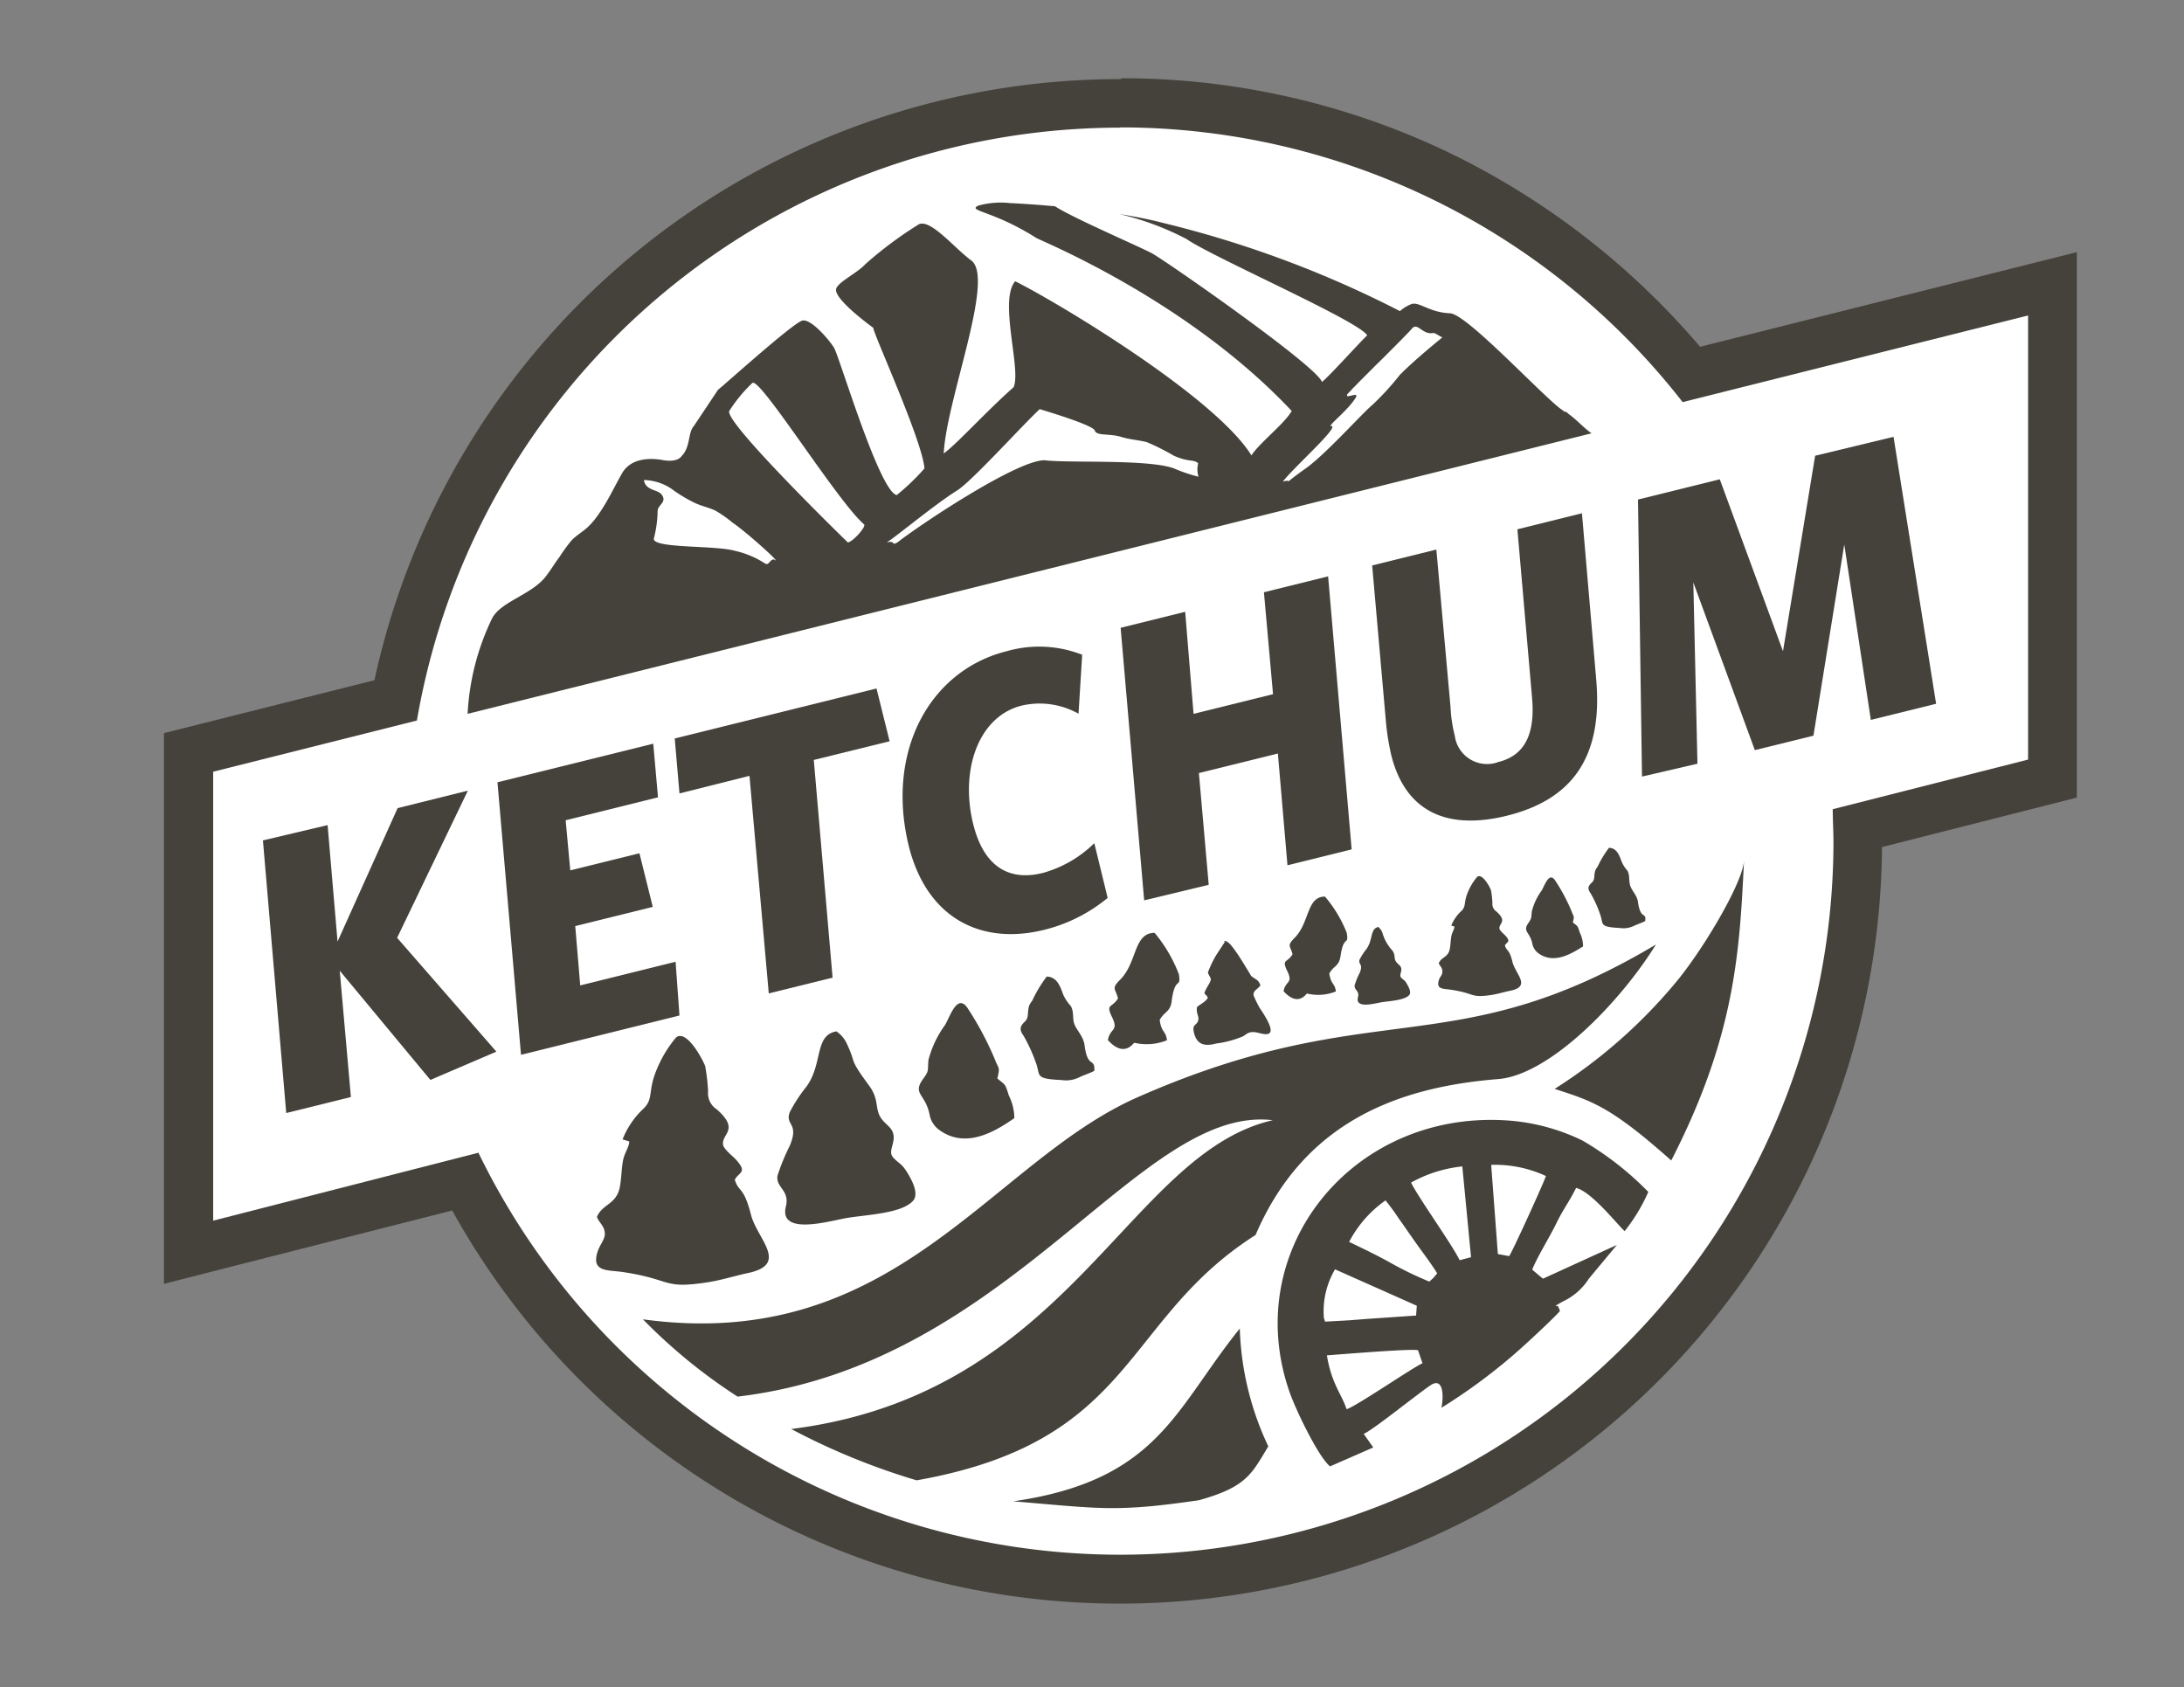 <?xml version="1.0" encoding="UTF-8"?> <svg xmlns="http://www.w3.org/2000/svg" width="180" height="139.06" viewBox="0 0 180 139.06"><rect x="0" y="0" width="180" height="139.06" fill="#808080" stroke="none"/><defs><style> .a { fill: none; } .b { fill: #fff; } .c, .d { fill: #44423b; } .d { fill-rule: evenodd; } </style></defs><rect class="a" y="-4.94" width="180" height="150.94"></rect><g><path class="b" d="M92.31,130.13h-.14A60.8,60.8,0,0,1,38.35,97.41L15.54,103.2V62l17.06-4.28A60.81,60.81,0,0,1,92.31,8.48h.14a60.48,60.48,0,0,1,47,22.38l29.73-7.48V64.16l-16.05,4.08c0,.41,0,.81,0,1.2a60.82,60.82,0,0,1-60.83,60.69Z"></path><path class="c" d="M92.31,10.5h.13a58.72,58.72,0,0,1,46.24,22.64L167.15,26v36.6l-16.1,4.09c0,.92.06,1.84.06,2.77a58.8,58.8,0,0,1-58.8,58.67h-.13A58.82,58.82,0,0,1,39.43,95L17.57,100.6v-37l16.79-4.22a58.82,58.82,0,0,1,58-48.86m0-4h0A62.87,62.87,0,0,0,30.86,56.06L16.57,59.65l-3.06.77v45.39l5-1.28,18.76-4.77a62.85,62.85,0,0,0,54.85,32.4h.14a62.8,62.8,0,0,0,62.85-62.35l13-3.3,3.06-.78V20.78l-5.05,1.27-26,6.53A63.53,63.53,0,0,0,120.4,13.06,62.26,62.26,0,0,0,92.45,6.45Z"></path></g><g><path class="c" d="M130.43,94a16.72,16.72,0,0,0-6.37-1.67c-12.66-.75-21.84,10.68-17.79,22.36.53,1.53,2.4,5.4,3.35,6.16l3.56-1.56-.79-1.12c.7-.27,4.17-3.08,5.5-4,1.16-.77,1.07,1.13.91,1.85a46.74,46.74,0,0,0,5.74-4.19c.9-.75,3.37-3.05,4-3.75.07-.08-.16-.46-.16-.46s-.61.18.57-.43a5.09,5.09,0,0,0,2-1.81l2.31-2.78-6.09,2.78c-.19-.15-.72-.59-.89-.75.49-1.18,1.41-2.62,2-3.83s1-1.67,1.62-2.9c1.32.35,3.37,3,4,3.56a14.61,14.61,0,0,0,1.95-3.23A25.54,25.54,0,0,0,130.43,94Zm-21.32,14.61a6.82,6.82,0,0,1,.92-4l6.74,3-.06.81-4.1.28-1.4.11-2,.11Zm1.86,7.5c-.36-1.15-1.23-2.06-1.61-4.41,1-.07,7.06-.58,7.51-.42l.37,1.07C116.52,112.65,111.71,115.94,111,116.13Zm7.18-10.81c-.14.14-.19.18-.35.32a29,29,0,0,1-3.38-1.65c-1-.55-2.18-1.12-3.23-1.62a9.63,9.63,0,0,1,3-3.42,16.79,16.79,0,0,1,1.09,1.49c.38.52.7,1,1.07,1.52.68,1,1.48,2,2.1,3Zm2.15-1.44c-.55-1.19-3.51-5.32-4-6.4a10.91,10.91,0,0,1,4.22-1.33l.72,7.48Zm4.07-.34-.92-.17L122.9,96a9.94,9.94,0,0,1,4.51.92C127.26,97.43,124.58,103.31,124.37,103.54Z"></path><g><path class="c" d="M32.73,77.29l8.18,9.38L35.47,89,28,80l.92,10.41-5.33,1.32L21.67,69.26,27,68l.82,9.6,4.95-11,5.79-1.44Z"></path><path class="c" d="M54.23,65.71,46.62,67.6,47,71.73l5.7-1.41,1.1,4.42-6.39,1.58.41,4.89,7.86-1.95L56,83.69,42.94,86.93,41,64.47l12.84-3.18Z"></path><path class="c" d="M67.07,62.63l1.55,17.94-5.26,1.3L61.77,63.94,56,65.39l-.39-4.53,16.63-4.12,1.08,4.35Z"></path><path class="c" d="M88.89,58.82a6.55,6.55,0,0,0-4.68-.67c-3.58.89-5.1,5.32-4,9.77.91,3.66,3.1,4.72,5.82,4a9.79,9.79,0,0,0,4.16-2.43L91.29,74a13.15,13.15,0,0,1-5.23,2.63c-5.11,1.27-9.66-.86-11.17-6.94C73,61.9,76.63,55.24,83,53.66a9.7,9.7,0,0,1,6.19.3Z"></path><path class="c" d="M111.4,70l-5.29,1.31-.79-9.21-6.51,1.61.81,9.21L94.3,74.2,92.36,51.74l5.32-1.32.69,8.41,6.55-1.62-.75-8.4,5.29-1.31Z"></path><path class="c" d="M131.56,56.05c.56,6.55-2.17,9.88-7.34,11.17-5,1.24-8.4-.35-9.56-5a20.68,20.68,0,0,1-.45-2.91L113.09,46.6l5.29-1.31,1.17,13a11.46,11.46,0,0,0,.35,2.34,2.68,2.68,0,0,0,3.59,2.17c2.1-.52,3.05-2.19,2.78-5.28l-1.21-13.9,5.32-1.32Z"></path><path class="c" d="M159.57,58l-5.38,1.33L152,44.87l-2.54,15.76-4.83,1.19L139.56,48l.34,14.94L135.33,64,135,41.17l6.74-1.67,5.21,14.17,2.65-16.11L156.06,36Z"></path></g><g><path class="d" d="M100.94,77.64s-.71,1.08-.75,1.15a9.45,9.45,0,0,0-.64,1.36c.2.55.42.41,0,1.1-.51.91-.19.49,0,1-.32.42-.56.45-.9.75-.08.6.22.75.09,1.14s-.5.25-.34.95c.22.94.8,1.19,1.83.91a8.34,8.34,0,0,0,2.21-.59c.37-.22.46-.4,1-.34.39,0,2.44,1,.38-2a10.21,10.21,0,0,1-.49-1c-.11-.44.36-.54.55-.87-.19-.53-.43-.46-.77-.78,0,0-.83-1.4-1.22-1.95s-.73-1-1-.9"></path><path class="d" d="M61.89,100.1c-.61-2.39-1-1.79-1.33-2.88.34-.62,1-.57.23-1.5-.3-.38-.94-.81-1.18-1.29-.25-1,1.45-1.24-.53-3a1.58,1.58,0,0,1-.72-1.49,15.83,15.83,0,0,0-.24-2.07c-.08-.29-1.48-3.1-2.4-2.37a10,10,0,0,0-1.61,2.68c-.74,1.79-.22,2.37-1.09,3.2a7,7,0,0,0-1.71,2.52l.55.17c0,.46-.4.94-.52,1.61s-.12,1.34-.23,2c-.23,1.61-1.46,1.5-1.91,2.61.16.48.64.74.65,1.4,0,.45-.42.92-.59,1.44-.56,1.72.8,1.52,2.05,1.7,4.11.61,3.25,1.42,6.94.86,1.19-.18,2.18-.51,3.33-.76C65.11,104.21,62.41,102.14,61.89,100.1Z"></path><path class="d" d="M68.93,85c-1.82.33-1.09,2.61-2.44,4.52a12.75,12.75,0,0,0-1.41,2.16c-.38,1.1.82.84,0,2.77a17.24,17.24,0,0,0-1,2.44c-.15,1,1,1.17.7,2.5-.65,2.47,3.51,1.26,4.94,1,1.69-.29,4.63-.37,5.55-1.45.54-.64-.29-2-.61-2.48s-.42-.48-.85-.87-.44-.56-.24-1.28c.37-1.34-.53-1.46-1-2.23s-.11-1.48-.94-2.61c-1.76-2.39-1-1.7-1.83-3.44A2.4,2.4,0,0,0,68.93,85Z"></path><path class="d" d="M113.63,76.39c-.73.13-.44,1-1,1.81a5.22,5.22,0,0,0-.57.87c-.15.44.33.34,0,1.11a6.62,6.62,0,0,0-.41,1c-.07.42.42.47.27,1-.26,1,1.42.5,2,.41s1.86-.15,2.23-.59c.21-.25-.12-.79-.25-1s-.17-.2-.34-.35-.18-.23-.1-.52c.15-.54-.21-.58-.41-.89s0-.6-.38-1a3.6,3.6,0,0,1-.74-1.38.93.93,0,0,0-.3-.42Z"></path><path class="d" d="M89.39,86.15c-.11-.85-.81-1.35-.91-2-.07-.49,0-.81-.22-1.23a3.77,3.77,0,0,1-.62-.92c-.26-.7-.5-1.48-1.37-1.52a10.67,10.67,0,0,0-1.2,2,2.12,2.12,0,0,0-.24.37c-.19.56,0,1-.35,1.33s-.54.62-.12,1.18a13.63,13.63,0,0,1,1.07,2.38c.3.93-.1,1.17,2.06,1.27A2.46,2.46,0,0,0,89,88.76c.35-.17.85-.32,1.19-.51C90.26,87.12,89.63,88.1,89.39,86.15Z"></path><path class="d" d="M83.6,92.2a4.28,4.28,0,0,0-.46-1.93c-.31-1-.26-.81-.94-1.39.24-1,.1-.76-.2-1.56a26.1,26.1,0,0,0-2.19-4.14c-.88-1.44-1.49.56-1.92,1.29a8.58,8.58,0,0,0-1.37,2.89c-.08.9.07.86-.42,1.53-.95,1.3.18,1.22.52,3a2,2,0,0,0,.83,1.26c2.18,1.56,4.6.08,6.15-1Z"></path><path class="d" d="M130.47,78a2.59,2.59,0,0,0-.27-1.15c-.19-.61-.16-.49-.57-.83.15-.59.06-.45-.11-.93a15,15,0,0,0-1.31-2.47c-.52-.86-.89.33-1.15.77a5,5,0,0,0-.81,1.72c-.06.54,0,.52-.25.91-.57.78.1.73.3,1.8a1.29,1.29,0,0,0,.5.75c1.3.93,2.75,0,3.67-.57Z"></path><path class="d" d="M92.15,82.27c-.5.84-1.05.41-.49,1.57s-.18.88-.35,1.88c1.36,1.49,2.09.24,2.18.22a4.46,4.46,0,0,0,2.69-.21c-.1-.81-.46-.61-.6-1.67.41-.76.9-.61,1-1.67.29-2,.77-.85.58-2.1a12,12,0,0,0-2-3.41c-1.74,0-1.42,2.43-2.83,3.85-.76.76-.4.71-.19,1.54Z"></path><path class="d" d="M106.53,78.64c-.44.75-.93.37-.43,1.4s-.16.77-.31,1.65c1.2,1.32,1.85.22,1.93.19a3.92,3.92,0,0,0,2.38-.17c-.09-.72-.41-.55-.54-1.48.37-.68.8-.55.93-1.48.26-1.75.68-.76.51-1.86a10.55,10.55,0,0,0-1.8-3c-1.53,0-1.25,2.15-2.5,3.4-.67.68-.35.63-.17,1.36Z"></path><path class="d" d="M124.66,79.3c-.28-1.15-.48-.86-.63-1.39.17-.29.47-.27.12-.71-.14-.19-.45-.39-.56-.63-.12-.47.7-.59-.25-1.44a.77.77,0,0,1-.34-.72,6.91,6.91,0,0,0-.11-1c0-.14-.7-1.49-1.14-1.15a4.65,4.65,0,0,0-.78,1.29c-.36.85-.11,1.13-.53,1.53a3.35,3.35,0,0,0-.83,1.2l.26.08c0,.23-.19.46-.25.78s-.06.64-.12,1c-.11.77-.7.71-.92,1.24.08.23.3.36.3.68s-.2.43-.28.68c-.28.83.38.73,1,.83,2,.3,1.55.69,3.32.43.57-.09,1-.24,1.6-.36C126.2,81.28,124.91,80.28,124.66,79.3Z"></path><path class="d" d="M135,74.36c-.08-.66-.62-1-.69-1.59-.06-.37,0-.63-.17-1a2.72,2.72,0,0,1-.47-.72c-.21-.54-.39-1.15-1.06-1.18a8.35,8.35,0,0,0-.94,1.56,1.27,1.27,0,0,0-.18.29c-.16.44,0,.74-.28,1s-.43.48-.11.91a9.7,9.7,0,0,1,.82,1.85c.23.73-.08.91,1.6,1a1.92,1.92,0,0,0,1.15-.18c.28-.13.66-.25.92-.39C135.71,75.11,135.22,75.87,135,74.36Z"></path></g><g><path class="d" d="M60.79,115.1C83.32,112.45,93.86,91,104.9,92.32c-12,2.75-16.67,22.55-39.69,25.45A56.26,56.26,0,0,0,75.55,122c18.08-3.21,16.85-13.17,27.93-20.22,4.07-9.49,12-12.21,20-12.85,4.19-.33,10-6.25,13-11.09-16.78,10-23.19,4-42.68,12.57-12.2,5.35-20,21.16-40.81,18.32A45,45,0,0,0,60.79,115.1Z"></path><path class="d" d="M128.13,89.74c3.09,1,4.6,1.44,9.61,5.9,5.31-10.34,5.63-17.3,6-24.72-.09,1.74-3.15,7-5.49,9.88A42.71,42.71,0,0,1,128.13,89.74Z"></path><path class="d" d="M83.51,123.73c7.14.59,8.38.92,15.3-.09,3.94-1.1,4.34-2.16,5.72-4.44a24.42,24.42,0,0,1-2.35-9.71C96.82,116.13,95.47,122,83.51,123.73Z"></path></g><path class="c" d="M129.31,34.14l-.23-.2-.12,0-.45-.33c-2-1.63-7.67-7.73-9-7.79-1.78-.08-2.54-1-3.21-.75a3.23,3.23,0,0,0-.92.57,88.17,88.17,0,0,0-19.57-7.28c-1.06-.28-2.3-.52-3.57-.72a23.21,23.21,0,0,1,5.55,2.06c2.2,1.52,14.26,6.78,14.89,7.94-.59.54-3.08,3.33-3.73,3.84-.37-1.27-12.67-9.85-14-10.6-1-.54-6.58-2.94-8-3.88-2.09-.19-3.62-.26-3.68-.26a7,7,0,0,0-2.66.21c-.87.47,1.16.36,4.8,2.66.35.23,12.43,5.08,21.05,14.26-.62,1.08-2.63,2.6-3.32,3.66-3-4.84-16-12.62-19.47-14.35-1.37,1.57.52,7.29-.13,8.73-2.26,2-4.75,4.75-5.76,5.46C78,32.94,82,23,80.07,21.48c-1.38-1-3.35-3.44-4.33-3a31.86,31.86,0,0,0-4.43,3.3c-.63.7-2.17,1.42-2.39,2-.29.84,3.06,3.24,3.06,3.24-.12.21,4.06,9.33,4.21,11.59a19,19,0,0,1-2.28,2.19c-1.42-.26-4.71-11.33-5.16-12.12-.3-.53-1.87-2.43-2.62-2.26s-6.48,5.35-6.95,5.7l-2,3c-.49.53-.26,1.73-1,2.46,0,0-.28.56-1.54.34-1-.19-2.64-.21-3.38,1.1-.65,1.15-1.06,2.06-1.76,3.12-1.09,1.63-1.51,1.54-2.38,2.38a13.07,13.07,0,0,0-1,1.37c-.39.51-.67,1-1.05,1.5C43.94,49,41.24,49.55,40.54,51a20.38,20.38,0,0,0-2,7.83l92.63-23.12C130.55,35.28,129.93,34.58,129.31,34.14Zm-65.45,12c-.35-.19-.47.51-.79.31a7.52,7.52,0,0,0-2.48-1.05c-1.68-.49-7-.17-6.69-1.06a9.76,9.76,0,0,0,.3-2.22c0-.52.81-.72.33-1.36-.33-.44-1.33-.31-1.46-1.2a4.26,4.26,0,0,1,2.5.89,11.9,11.9,0,0,0,1.56.93c.65.33,1.19.41,1.81.69a10,10,0,0,1,1.43,1C61.43,43.77,64.43,46.47,63.86,46.15Zm6-1.45S59.75,34.86,60.1,33.88A12,12,0,0,1,62,31.57c.57-.63,7,9.74,9.21,11.64C71.43,43.37,70.31,44.64,69.89,44.7Zm28.89-5.41a12.86,12.86,0,0,1-2-.68c-2.16-.78-8.63-.42-10.67-.67-2.33,0-10.51,5.49-12.11,6.77-.58.32-.08-.18-.89,0,.63-.35,3.93-3.11,5.79-4.27,1.23-.76,5.45-5.45,6.82-6.71,0,0,4.39,1.29,4.54,1.76s1.2.23,2.15.52c.78.24,1.4.25,2.14.44a18.57,18.57,0,0,1,2.23,1.12c1.29.56,1.61.27,2,.62A2.09,2.09,0,0,0,98.78,39.29Zm16.65-8.42a22.48,22.48,0,0,1-2.27,2.49c-.85.7-3.86,4.07-5.47,5.22-2.37,1.69-.84.83-1.93,1.12.88-1.17,4.91-4.73,3.93-4.57-.06-.18,1.46-1.34,2.07-2.34.31-.51-.64,0-.71-.16a.17.17,0,0,1,0-.05l0,0,0-.06,0,0,.07-.07,0,0,.11-.12,0,0,.14-.14.07-.08.1-.11.09-.09a1.14,1.14,0,0,0,.11-.11.94.94,0,0,1,.1-.1l.11-.12.21-.21.11-.11.14-.14.1-.1.16-.16.09-.09.17-.17h0l.68-.68.08-.07c.08-.09.17-.17.25-.25l.18-.18,0,0c1-1,2-2,2.27-2.32.47-.57.85.5,1.72.36l.15,0,.64.36c-1.52,1.24-2.49,2.11-3.13,2.72l-.13.13,0,0a.68.68,0,0,1-.12.12l0,0-.11.1,0,0Z"></path></g></svg> 
